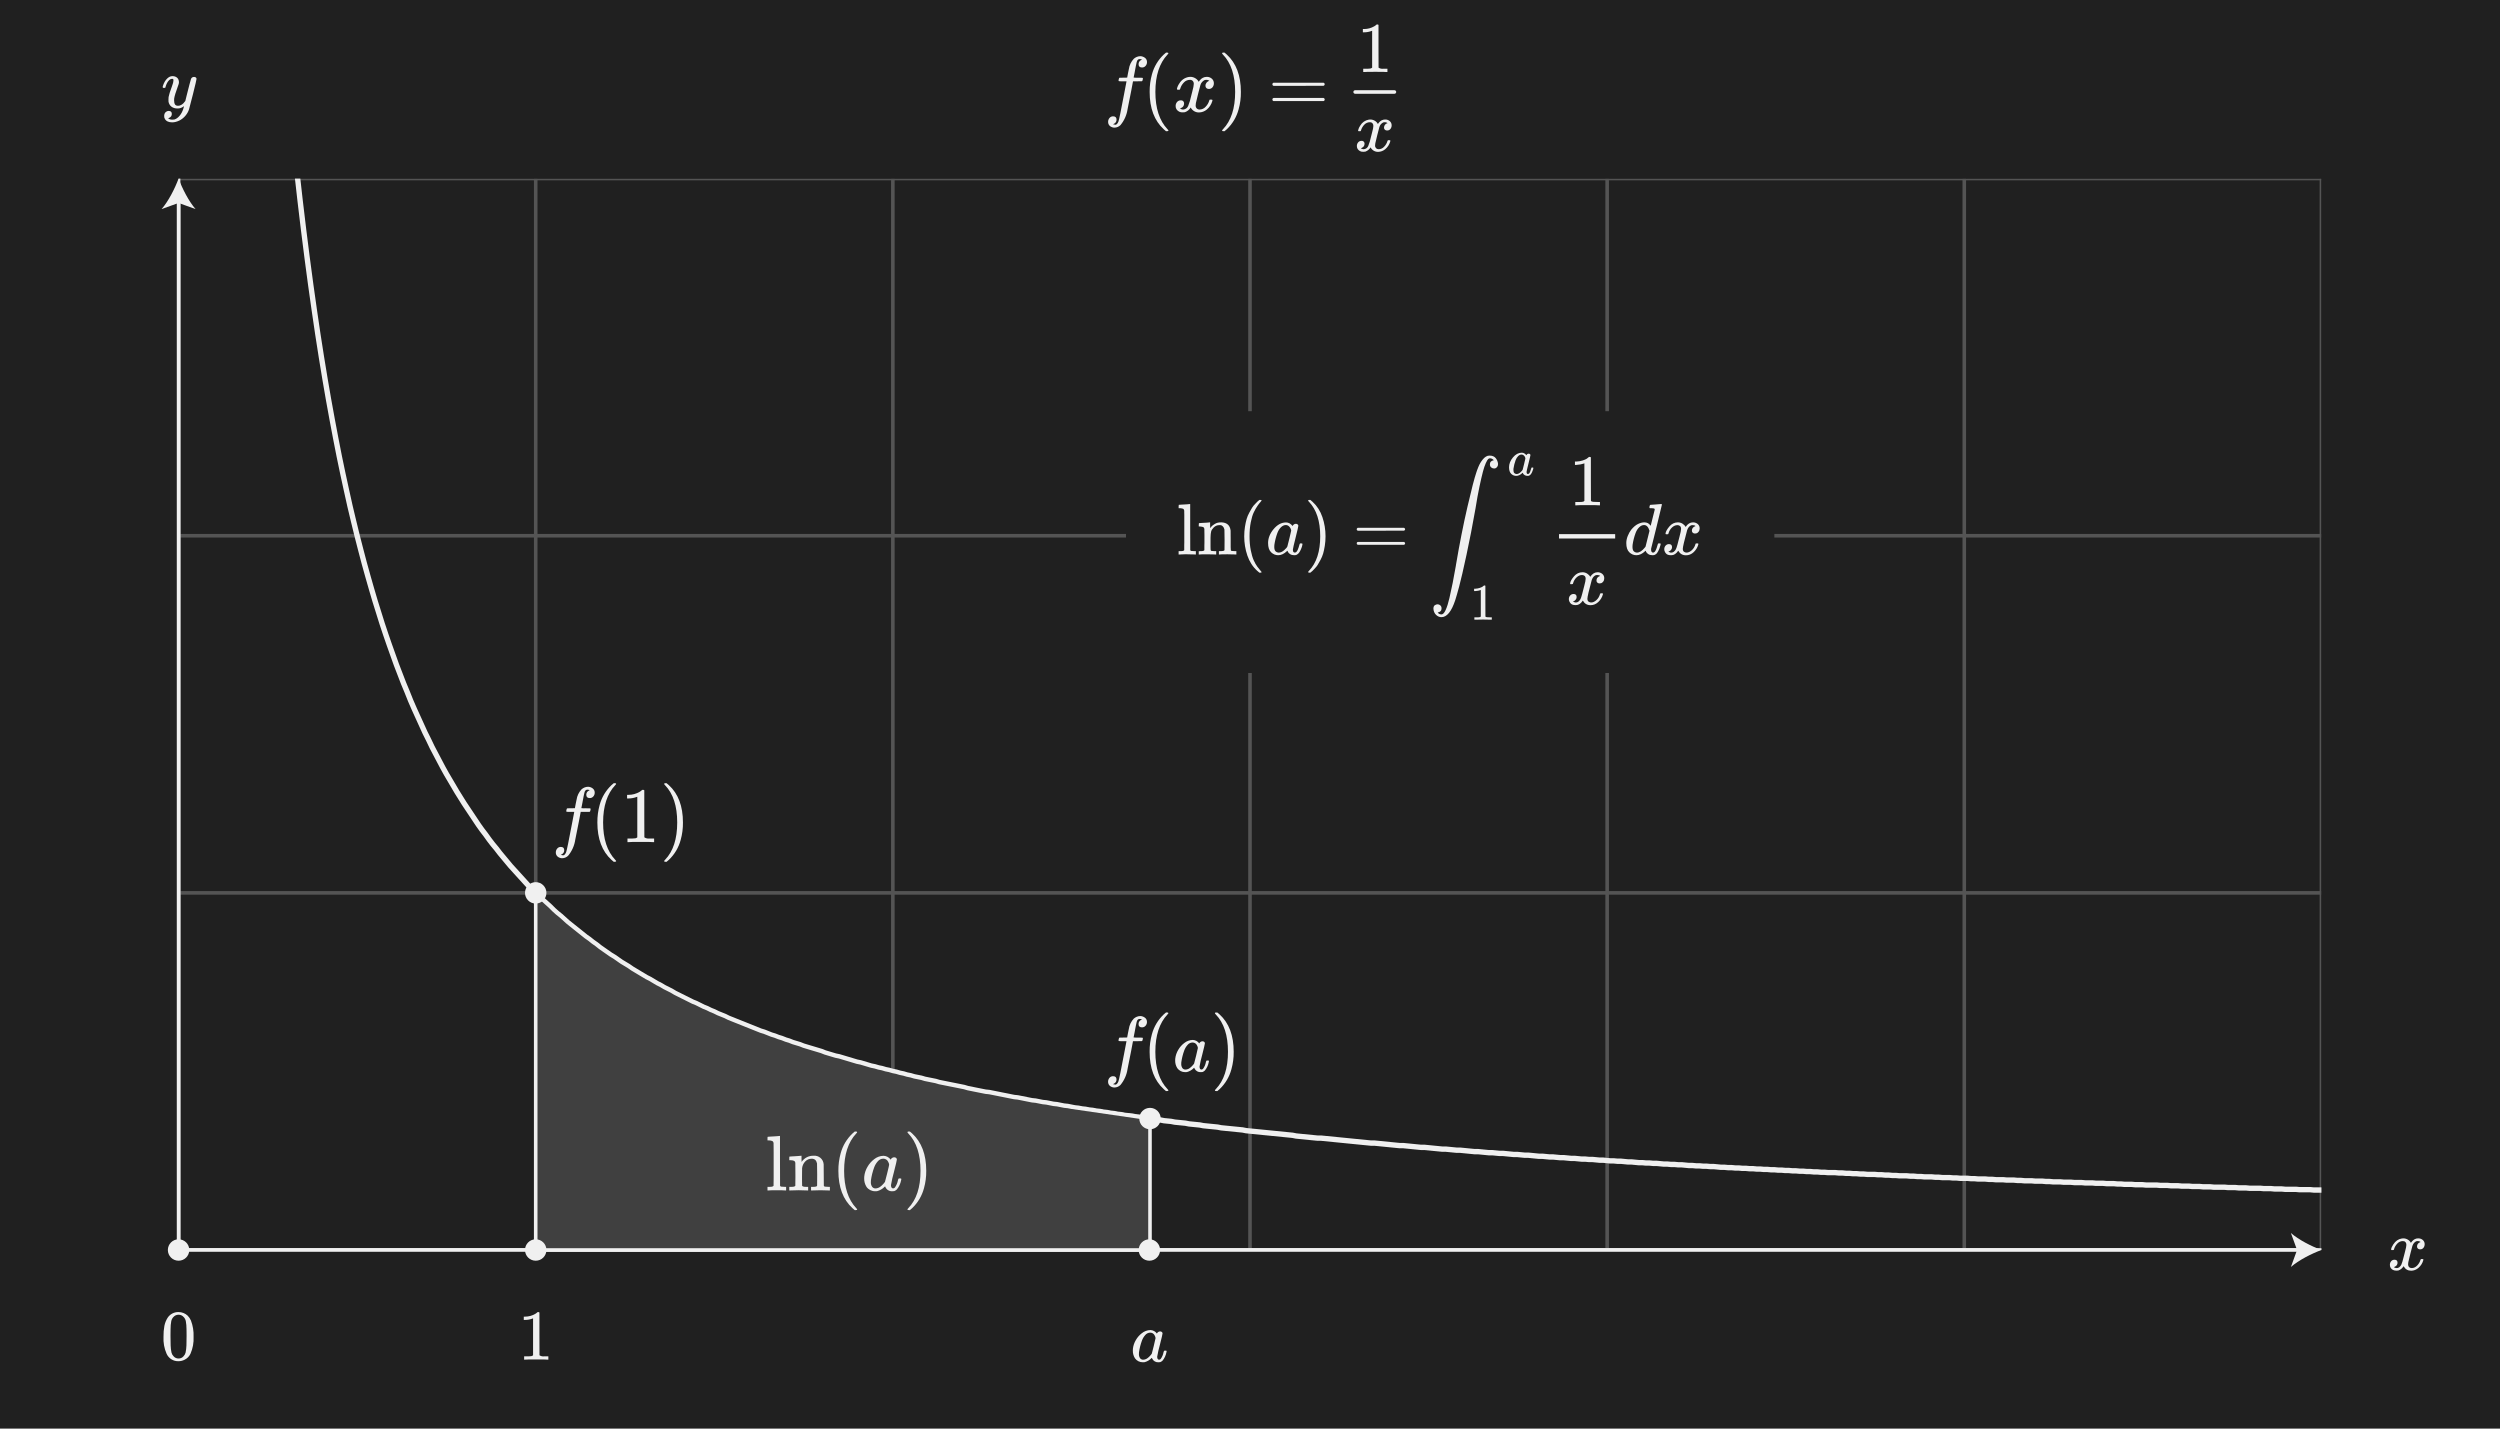 <?xml version="1.0" encoding="UTF-8"?><svg id="uuid-173baf57-8d13-4d19-ac22-773391801150" xmlns="http://www.w3.org/2000/svg" width="700" height="400" xmlns:xlink="http://www.w3.org/1999/xlink" viewBox="0 0 700 400"><defs><style>.uuid-6cabebb0-9493-4b36-b5ee-57baafa92fe2,.uuid-ea596074-494b-4290-96af-4d71dba12aa0,.uuid-524e6065-1dbd-4351-8909-c5db8f3e63b6{fill:none;}.uuid-ea596074-494b-4290-96af-4d71dba12aa0{stroke-width:1.5px;}.uuid-ea596074-494b-4290-96af-4d71dba12aa0,.uuid-643d9634-964c-4e8e-8729-1ee6c9bf80ce,.uuid-524e6065-1dbd-4351-8909-c5db8f3e63b6{stroke:#f0f0f0;stroke-miterlimit:10;}.uuid-9f5f20e4-b1c4-4cb5-9170-907321650956{fill:#f0f0f0;}.uuid-ea173e6e-9193-4f87-9791-470d1cbbff6f{fill:#202020;}.uuid-643d9634-964c-4e8e-8729-1ee6c9bf80ce{fill:#404040;}.uuid-fd6cb305-e134-4dd6-ba1b-15304962e343{opacity:.25;}.uuid-2afaf077-2363-4e98-aa93-e01188c092b2{clip-path:url(#uuid-8a04a5eb-d942-496b-8ca9-315f01ed95c7);}</style><clipPath id="uuid-8a04a5eb-d942-496b-8ca9-315f01ed95c7"><rect class="uuid-6cabebb0-9493-4b36-b5ee-57baafa92fe2" x="50" y="50" width="600" height="300"/></clipPath></defs><rect class="uuid-ea173e6e-9193-4f87-9791-470d1cbbff6f" width="700" height="400"/><g class="uuid-2afaf077-2363-4e98-aa93-e01188c092b2"><g id="uuid-3468c6f7-4534-4b52-bace-fc017a616135"><g id="uuid-885fb1b8-9848-409e-b49c-388ef5f168f7"><g id="uuid-2a10ced6-a19c-467e-b67e-b332963343e3" class="uuid-fd6cb305-e134-4dd6-ba1b-15304962e343"><line id="uuid-f90b6751-2923-46a1-853c-8c4e1d35fbb3" class="uuid-524e6065-1dbd-4351-8909-c5db8f3e63b6" x1="50" y1="53.3" x2="50" y2="350"/><line id="uuid-d4799df1-c111-4f3a-b4f3-c6cb88f4723d" class="uuid-524e6065-1dbd-4351-8909-c5db8f3e63b6" x1="150" y1="50" x2="150" y2="350"/><line id="uuid-27d3b9e9-f397-4a83-ae9b-35d117300875" class="uuid-524e6065-1dbd-4351-8909-c5db8f3e63b6" x1="250" y1="50" x2="250" y2="350"/><line id="uuid-a4bb27ce-2cd1-4e88-a3b4-31443d175407" class="uuid-524e6065-1dbd-4351-8909-c5db8f3e63b6" x1="350" y1="50" x2="350" y2="350"/><line id="uuid-dc6de8d9-fa9f-428e-a73f-57dbc57ebe99" class="uuid-524e6065-1dbd-4351-8909-c5db8f3e63b6" x1="450" y1="50" x2="450" y2="350"/><line id="uuid-9a7b438d-e4d3-46ff-b5e6-1c25606ac8ce" class="uuid-524e6065-1dbd-4351-8909-c5db8f3e63b6" x1="550" y1="50" x2="550" y2="350"/><line id="uuid-8f4a19cb-b9b9-4b42-9d7c-cc4b4db77b2e" class="uuid-524e6065-1dbd-4351-8909-c5db8f3e63b6" x1="650" y1="50" x2="650" y2="350"/><line id="uuid-af8e093b-b0c4-4173-8ebf-81e0b7c0fe04" class="uuid-524e6065-1dbd-4351-8909-c5db8f3e63b6" x1="43" y1="50" x2="650" y2="50"/><line id="uuid-9adbab58-3718-4c83-85d0-e8e346f8ec06" class="uuid-524e6065-1dbd-4351-8909-c5db8f3e63b6" x1="43" y1="150" x2="650" y2="150"/><line id="uuid-ce2eca5d-49d9-4839-bd38-d04fa5a72ead" class="uuid-524e6065-1dbd-4351-8909-c5db8f3e63b6" x1="43" y1="250" x2="650" y2="250"/><line id="uuid-ffd83725-9754-4791-872c-b5d654188635" class="uuid-524e6065-1dbd-4351-8909-c5db8f3e63b6" x1="43" y1="350" x2="650" y2="350"/></g><g id="uuid-21a6f98f-b6ba-418f-9623-3d117a519c86"><line id="uuid-f3362dee-4225-4612-aace-ce691e4ea397" class="uuid-524e6065-1dbd-4351-8909-c5db8f3e63b6" x1="50" y1="350" x2="650" y2="350"/><line id="uuid-2c9c22b3-4fcf-4268-85eb-fed745bb8db5" class="uuid-524e6065-1dbd-4351-8909-c5db8f3e63b6" x1="50" y1="50" x2="50" y2="350"/><path id="uuid-c293e7c3-dac3-4878-97e1-b3adc1883a64" class="uuid-ea596074-494b-4290-96af-4d71dba12aa0" d="m43,358h6M83,47l1,8.9,1,8.4,1,7.9,1,7.5,1,7.1,1,6.8,1,6.4,1,6.1,1,5.8,1,5.5,1,5.3,1,5.1,1,4.8,1,4.6,1,4.5,1,4.2,1,4.1,1,3.9,1,3.8,1,3.6,1,3.5,1,3.4,1,3.2,1,3.2,1,3,1,2.9,1,2.8,1,2.8,1,2.6,1,2.6,1,2.4,1,2.5,1,2.3,1,2.2,1,2.2,1,2.2,1,2,1,2.1,1,1.9,1,1.9,1,1.9,1,1.8,1,1.7,1,1.7,1,1.7,1,1.6,1,1.6,1,1.5,1,1.5,1,1.5,1,1.5,1,1.4,1,1.3,1,1.4,1,1.3,1,1.2,1,1.3,1,1.2,1,1.2,1,1.2,1,1.1,1,1.1,1,1.1,1,1.1,1,1.1,1,1,1,1,1,1,1,1,1,.9,1,.9,1,1,1,.9,1,.8,1,.9,1,.9,1,.8,1,.8,1,.8,1,.8,1,.8,1,.7,1,.8,1,.7,1,.8,1,.7,1,.7,1,.7,1,.6,1,.7,1,.7,1,.6,1,.6,1,.7,1,.6,1,.6,1,.6,1,.6,1,.5,1,.6,1,.6,1,.5,1,.6,1,.5,1,.5,1,.6,1,.5,1,.5,1,.5,1,.5,1,.5,1,.4,1,.5,1,.5,1,.4,1,.5,1,.4,1,.5,1,.4,1,.4,1,.5,1,.4,1,.4,1,.4,1,.4,1,.4,1,.4,1,.4,1,.4,1,.4,1,.3,1,.4,1,.4,1,.3,1,.4,1,.3,1,.4,1,.3,1,.4,1,.3,1,.3,1,.4,1,.3,1,.3,1,.3,1,.3,1,.3,1,.4,1,.3,1,.3,1,.3,1,.2,1,.3,1,.3,1,.3,1,.3,1,.3,1,.2,1,.3,1,.3,1,.3,1,.2,1,.3,1,.2,1,.3,1,.2,1,.3,1,.2,1,.3,1,.2,1,.3,1,.2,1,.3,1,.2,1,.2,1,.3,1,.2,1,.2,1,.2,1,.3,1,.2,1,.2,1,.2,1,.2,1,.2,1,.2,1,.2,1,.3,1,.2,1,.2,1,.2,1,.2,1,.2,1,.1,1,.2,1,.2,1,.2,1,.2,1,.2,1,.2,1,.2,1,.1,1,.2,1,.2,1,.2,1,.2,1,.1,1,.2,1,.2,1,.1,1,.2,1,.2,1,.1,1,.2,1,.2,1,.1,1,.2,1,.2,1,.1,1,.2,1,.1,1,.2,1,.1,1,.2,1,.1,1,.2,1,.1,1,.2,1,.1,1,.2,1,.1,1,.2,1,.1,1,.1,1,.2,1,.1,1,.2,1,.1,1,.1,1,.2,1,.1,1,.1,1,.2,1,.1,1,.1,1,.2,1,.1,1,.1,1,.1,1,.2,1,.1,1,.1,1,.1,1,.2,1,.1,1,.1,1,.1,1,.1,1,.2,1,.1,1,.1,1,.1,1,.1,1,.1,1,.1,1,.2,1,.1,1,.1,1,.1,1,.1,1,.1,1,.1,1,.1,1,.1,1,.1,1,.1,1,.1,1,.1,1,.1,1,.2,1,.1,1,.1,1,.1,1,.1,1,.1,1,.1h1l1,.1,1,.1,1,.1,1,.1,1,.1,1,.1,1,.1,1,.1,1,.1,1,.1,1,.1,1,.1,1,.1,1,.1h1l1,.1,1,.1,1,.1,1,.1,1,.1,1,.1,1,.1h1l1,.1,1,.1,1,.1,1,.1,1,.1h1l1,.1,1,.1,1,.1,1,.1,1,.1h1l1,.1,1,.1,1,.1h1l1,.1,1,.1,1,.1,1,.1h1l1,.1,1,.1,1,.1h1l1,.1,1,.1h1l1,.1,1,.1,1,.1h1l1,.1,1,.1h1l1,.1,1,.1,1,.1h1l1,.1,1,.1h1l1,.1,1,.1h1l1,.1,1,.1h1l1,.1,1,.1h1l1,.1h1l1,.1,1,.1h1l1,.1,1,.1h1l1,.1h1l1,.1,1,.1h1l1,.1,1,.1h1l1,.1h1l1,.1h1l1,.1,1,.1h1l1,.1h1l1,.1h1l1,.1,1,.1h1l1,.1h1l1,.1h1l1,.1h1l1,.1,1,.1h1l1,.1h1l1,.1h1l1,.1h1l1,.1h1l1,.1h1l1,.1h1l1,.1h1l1,.1h1l1,.1h1l1,.1h1l1,.1h1l1,.1h1l1,.1h1l1,.1h1l1,.1h2l1,.1h1l1,.1h1l1,.1h1l1,.1h1l1,.1h2l1,.1h1l1,.1h1l1,.1h1l1,.1h2l1,.1h1l1,.1h1l1,.1h2l1,.1h1l1,.1h2l1,.1h1l1,.1h2l1,.1h1l1,.1h2l1,.1h1l1,.1h2l1,.1h2l1,.1h1l1,.1h2l1,.1h2l1,.1h1l1,.1h2l1,.1h2l1,.1h2l1,.1h2l1,.1h2l1,.1h2l1,.1h1l1,.1h2l1,.1h2l1,.1h3l1,.1h2l1,.1h2l1,.1h2l1,.1h2l1,.1h2l1,.1h3l1,.1h2l1,.1h2l1,.1h3l1,.1h2l1,.1h2l1,.1h3l1,.1h3l1,.1h2l1,.1h3l1,.1h2"/></g></g></g></g><g><polyline class="uuid-524e6065-1dbd-4351-8909-c5db8f3e63b6" points="643.965 350 50 350 50 56.035"/><path class="uuid-9f5f20e4-b1c4-4cb5-9170-907321650956" d="m650,350c-2.84-1.054-6.363-2.852-8.547-4.756l1.72,4.756-1.72,4.755c2.184-1.904,5.708-3.702,8.547-4.755Z"/><path class="uuid-9f5f20e4-b1c4-4cb5-9170-907321650956" d="m50,50c1.054,2.84,2.852,6.363,4.756,8.547l-4.756-1.72-4.755,1.72c1.904-2.184,3.702-5.708,4.755-8.547Z"/></g><circle class="uuid-9f5f20e4-b1c4-4cb5-9170-907321650956" cx="50" cy="350" r="3"/><polygon class="uuid-643d9634-964c-4e8e-8729-1ee6c9bf80ce" points="299 309.8 298 309.7 297 309.5 296 309.3 295 309.2 294 309 293 308.8 292 308.7 291 308.5 290 308.3 289 308.2 288 308 287 307.8 286 307.6 285 307.4 284 307.3 283 307.1 282 306.9 281 306.7 280 306.5 279 306.3 278 306.1 277 305.9 276 305.8 275 305.6 274 305.4 273 305.2 272 305 271 304.8 270 304.5 269 304.3 268 304.1 267 303.9 266 303.7 265 303.5 264 303.3 263 303.1 262 302.8 261 302.6 260 302.4 259 302.2 258 301.9 257 301.7 256 301.5 255 301.2 254 301 253 300.7 252 300.5 251 300.2 250 300 249 299.7 248 299.5 247 299.2 246 299 245 298.7 244 298.5 243 298.2 242 297.9 241 297.6 240 297.4 239 297.1 238 296.8 237 296.5 236 296.2 235 295.9 234 295.7 233 295.4 232 295.1 231 294.8 230 294.4 229 294.1 228 293.8 227 293.5 226 293.2 225 292.9 224 292.5 223 292.2 222 291.9 221 291.5 220 291.2 219 290.8 218 290.5 217 290.1 216 289.8 215 289.4 214 289 213 288.7 212 288.3 211 287.9 210 287.5 209 287.1 208 286.7 207 286.3 206 285.9 205 285.5 204 285.1 203 284.6 202 284.2 201 283.8 200 283.3 199 282.9 198 282.4 197 282 196 281.5 195 281 194 280.6 193 280.1 192 279.6 191 279.1 190 278.6 189 278.1 188 277.5 187 277 186 276.5 185 275.9 184 275.4 183 274.8 182 274.2 181 273.7 180 273.1 179 272.5 178 271.9 177 271.3 176 270.6 175 270 174 269.4 173 268.7 172 268 171 267.4 170 266.7 169 266 168 265.3 167 264.5 166 263.8 165 263 164 262.3 163 261.5 162 260.7 161 259.9 160 259.1 159 258.3 158 257.4 157 256.5 156 255.7 155 254.8 154 253.8 153 252.9 152 252 151 251 150 250 150 350 322 350 322 313.2 300 310 299 309.8"/><circle class="uuid-9f5f20e4-b1c4-4cb5-9170-907321650956" cx="321.828" cy="350" r="3"/><circle class="uuid-9f5f20e4-b1c4-4cb5-9170-907321650956" cx="150" cy="350" r="3"/><circle class="uuid-9f5f20e4-b1c4-4cb5-9170-907321650956" cx="150" cy="250" r="3"/><path class="uuid-9f5f20e4-b1c4-4cb5-9170-907321650956" d="m388.262,20.169c-.228-.04-1.288-.06-3.181-.059-1.867,0-2.913.02-3.139.059h-.242v-.919h.52c.501.013,1.002-.007,1.5-.061.175-.045.339-.127.48-.239v-10.34c-.056.01-.111.03-.16.059-.658.25-1.355.378-2.059.38h-.38v-.92h.38c.984-.002,1.95-.264,2.8-.759.227-.124.435-.279.62-.46.026-.04.106-.061.24-.061.124-.003.245.04.34.12v5.981l.019,6c.384.251.845.357,1.3.3h1.18v.919h-.218Z"/><path class="uuid-9f5f20e4-b1c4-4cb5-9170-907321650956" d="m380.382,36.741c-.067-.055-.11-.134-.12-.22.112-.497.323-.966.62-1.38.508-.866,1.371-1.466,2.36-1.64.139-.022.279-.035.419-.04.455-.003.903.121,1.291.359.365.211.661.523.85.9l.32-.42c.412-.52,1.036-.829,1.7-.84.487-.022.964.147,1.33.47.33.29.517.71.51,1.15.012.377-.112.747-.35,1.04-.228.277-.572.432-.93.42-.228.01-.45-.069-.62-.221-.161-.149-.249-.36-.24-.579-.008-.604.41-1.131,1-1.261-.066-.057-.14-.104-.22-.139-.179-.09-.379-.132-.58-.12-.128-.006-.256.008-.38.04-.546.258-.955.739-1.12,1.32-.04.107-.233.85-.58,2.23s-.533,2.157-.56,2.33c-.04.198-.06.399-.06.6-.014.281.087.556.28.76.198.191.465.292.74.28.585-.011,1.137-.269,1.52-.711.433-.438.749-.977.92-1.569.04-.134.08-.21.12-.23.104-.028.212-.038.32-.03.253,0,.38.053.38.159,0,.014-.014.087-.04.221-.238.845-.726,1.598-1.4,2.16-.555.467-1.255.728-1.98.74-.891.026-1.717-.465-2.12-1.26-.338.56-.862.985-1.48,1.2-.172.031-.346.044-.52.04-.658.059-1.293-.258-1.641-.82-.137-.244-.206-.52-.2-.8-.01-.373.118-.737.36-1.021.226-.273.565-.428.919-.42.411-.063.795.219.859.63.011.07.012.141.002.211.014.47-.265.9-.7,1.079l-.1.051-.1.05c-.018.011-.038.017-.059.019l-.061.021c0,.04.1.1.3.18.165.068.342.102.52.1.549-.046,1.026-.393,1.24-.9.337-.842.598-1.712.78-2.6.08-.306.166-.647.26-1.02s.163-.66.21-.861.077-.319.09-.359c.054-.257.087-.518.1-.78.015-.277-.078-.55-.26-.76-.188-.193-.451-.295-.72-.28-.595-.002-1.162.249-1.561.69-.432.447-.748.993-.92,1.59-.026.12-.056.189-.089.21-.108.028-.22.039-.331.03h-.278Z"/><path class="uuid-9f5f20e4-b1c4-4cb5-9170-907321650956" d="m379.442,25.258h11c.276,0,.5.224.5.5h0c0,.276-.224.5-.5.5h-11c-.276,0-.5-.224-.5-.5h0c0-.276.224-.5.5-.5Z"/><path class="uuid-9f5f20e4-b1c4-4cb5-9170-907321650956" d="m311.654,34.8c.4.088.608.132.638.132.337,0,.631-.308.88-.924.176-.484.711-3.095,1.606-7.832.411-2.215.623-3.33.638-3.344v-.066h-1.034c-.367.019-.735.004-1.1-.044-.1-.058-.118-.22-.044-.484.025-.121.062-.239.11-.352.032-.074.105-.122.186-.121.096-.007.437-.01,1.024-.011.352.012.705.005,1.056-.022,0-.029.067-.396.2-1.1.133-.704.221-1.129.264-1.276.155-1.086.638-2.098,1.386-2.9.503-.451,1.15-.709,1.826-.726.484.013.951.183,1.33.484.354.281.555.714.54,1.166.009.397-.134.783-.4,1.078-.248.287-.611.448-.99.44-.646,0-.969-.308-.968-.924-.017-.518.29-.992.77-1.188l.2-.11c-.212-.078-.434-.123-.66-.132-.425,0-.703.279-.836.836-.117.44-.307,1.401-.572,2.882l-.286,1.452c.401.053.806.068,1.21.044.66,0,1.056.007,1.188.022.132.015.2.066.2.154-.017.24-.069.475-.154.7-.038.079-.121.127-.209.121-.11.007-.502.01-1.177.011h-1.232l-.506,2.684c-.543,2.8-.881,4.494-1.012,5.082-.237,1.659-.929,3.221-2,4.51-.432.421-1.003.67-1.606.7-.479.017-.947-.14-1.32-.44-.348-.285-.543-.716-.528-1.166-.011-.407.132-.804.4-1.111.245-.292.609-.458.99-.451.645,0,.967.308.968.924.016.518-.291.991-.77,1.188l-.206.114Z"/><path class="uuid-9f5f20e4-b1c4-4cb5-9170-907321650956" d="m327.164,36.537c0,.132-.131.2-.4.2h-.286l-.615-.528c-2.641-2.406-3.961-5.897-3.96-10.472-.018-1.657.196-3.308.637-4.906.569-2.128,1.72-4.055,3.323-5.566.102-.088.219-.188.351-.3.132-.112.22-.189.264-.231h.286c.114-.015.23.008.33.066.039.033.063.081.066.132,0,.059-.081.169-.242.33-2.273,2.405-3.41,5.896-3.41,10.472s1.137,8.067,3.41,10.472c.165.162.246.272.246.331Z"/><path class="uuid-9f5f20e4-b1c4-4cb5-9170-907321650956" d="m329.672,25.119c-.074-.06-.122-.147-.133-.242.124-.547.356-1.063.683-1.518.561-.952,1.512-1.61,2.6-1.8.153-.024.307-.039.462-.044.501-.002.993.136,1.419.4.402.232.727.576.935.99.191-.25.308-.4.352-.462.453-.573,1.14-.912,1.87-.924.536-.023,1.06.162,1.463.517.363.319.568.782.561,1.265.013.415-.124.822-.386,1.144-.25.305-.628.476-1.022.462-.25.01-.495-.077-.683-.242-.176-.164-.272-.397-.263-.638-.009-.665.451-1.244,1.1-1.386-.072-.064-.154-.116-.242-.154-.198-.1-.418-.145-.639-.132-.141-.006-.282.009-.418.044-.601.284-1.05.813-1.231,1.452-.044.117-.257.935-.639,2.453-.382,1.518-.587,2.372-.615,2.563-.044.217-.066.438-.066.66-.016.309.095.611.308.836.217.21.512.322.814.308.643-.012,1.25-.296,1.672-.781.476-.482.824-1.076,1.011-1.727.045-.147.089-.231.133-.253.115-.03.234-.042.352-.033.278,0,.418.059.418.176,0,.015-.015.1-.044.242-.262.929-.799,1.757-1.54,2.376-.611.514-1.38.801-2.178.814-.98.028-1.888-.512-2.332-1.386-.372.617-.948,1.084-1.628,1.32-.189.034-.38.049-.572.044-.722.064-1.418-.284-1.8-.9-.152-.268-.228-.572-.221-.88-.009-.411.133-.81.4-1.122.249-.301.622-.471,1.012-.462.451-.07.874.24.943.691.012.077.013.155.003.233.016.518-.291.992-.771,1.188l-.109.055-.11.055c-.02.012-.043.019-.066.022l-.066.022c0,.044.11.111.33.2.181.074.376.112.572.11.604-.05,1.129-.431,1.363-.99.373-.925.66-1.883.859-2.86.088-.337.183-.711.286-1.122.1-.411.18-.726.23-.946s.085-.352.1-.4c.059-.283.096-.57.109-.858.017-.305-.085-.605-.285-.836-.207-.212-.496-.324-.792-.308-.654-.003-1.279.273-1.717.759-.475.491-.822,1.092-1.011,1.749-.03.133-.063.21-.1.231-.118.032-.241.043-.363.033l-.318-.008Z"/><path class="uuid-9f5f20e4-b1c4-4cb5-9170-907321650956" d="m342.3,14.757l.088-.022h.483l.617.528c2.64,2.405,3.96,5.896,3.96,10.472.02,1.65-.194,3.295-.638,4.884-.566,2.136-1.716,4.071-3.322,5.588-.103.088-.221.188-.352.3-.132.11-.221.187-.265.231h-.263c-.115.009-.232-.006-.341-.044-.052-.03-.077-.1-.077-.22.014-.015.1-.11.242-.286,2.273-2.362,3.409-5.845,3.41-10.45s-1.136-8.088-3.41-10.45c-.147-.176-.228-.271-.242-.286-.012-.096.03-.19.11-.245Z"/><path class="uuid-9f5f20e4-b1c4-4cb5-9170-907321650956" d="m356.27,23.6c.003-.196.124-.37.307-.44h14.014c.191.063.323.239.33.44-.016.186-.135.347-.307.418l-7,.022h-7c-.206-.044-.351-.23-.344-.44Zm0,4.268c-.006-.213.142-.399.351-.44h13.993c.031.028.065.054.1.077.039.026.076.056.111.088.028.033.05.07.065.11.022.052.033.108.033.165-.006.201-.138.377-.33.44h-14.016c-.183-.069-.305-.244-.307-.439h0Z"/><path class="uuid-9f5f20e4-b1c4-4cb5-9170-907321650956" d="m215.259,332.316h.309c.571,0,.916-.102,1.033-.307v-.683c0-.205.004-.447.012-.725.006-.279.01-.6.01-.957v-6.919c0-.485-.003-.929-.01-1.331s-.011-.721-.012-.957v-.375c-.013-.226-.131-.434-.318-.561-.311-.125-.644-.189-.98-.187h-.4v-.5c0-.338.014-.506.043-.506l.22-.023c.147-.014.36-.029.638-.044.278-.014.551-.029.814-.044s.521-.033.814-.054.514-.041.66-.056.228-.021.242-.021h.067v6.929c0,4.65.007,6.99.021,7.019.053.112.149.198.265.241.357.047.717.069,1.077.066h.352v1.012h-.175c-.805-.063-1.613-.084-2.42-.065-.815-.024-1.63-.002-2.443.065h-.175v-1.012l.356-.005Z"/><path class="uuid-9f5f20e4-b1c4-4cb5-9170-907321650956" d="m224.587,332.009c.117.205.462.308,1.034.307h.661v1.012h-.176c-1.642-.087-3.287-.087-4.929,0h-.177v-1.012h.66c.573,0,.916-.1,1.035-.307v-.683c0-.205,0-.435.01-.692s.011-.543.011-.859v-.913c0-.454-.004-.942-.011-1.463-.007-.521-.011-.95-.01-1.287v-.506c-.013-.227-.132-.434-.32-.561-.311-.125-.643-.189-.978-.187h-.397v-.5c0-.337.015-.506.044-.506l.221-.023c.145-.014.355-.029.627-.044l.8-.044c.249-.014.512-.033.792-.054s.491-.04.637-.056.228-.022.242-.022h.067v.88c-.012.279-.005.558.021.836l.023-.021c.752-1.11,2.025-1.751,3.365-1.695,1.413-.125,2.66.918,2.785,2.331.005.052.008.104.009.156.015.102.022,1.121.022,3.057,0,1.878.008,2.832.023,2.861.052.112.147.199.264.241.357.047.718.069,1.078.066h.351v1.012h-.171c-1.642-.087-3.286-.087-4.928,0h-.172v-1.012h.528c.778,0,1.167-.117,1.166-.351.015-.029.023-1.041.023-3.036-.015-1.981-.03-3.03-.044-3.147-.062-.383-.236-.738-.5-1.022-.295-.236-.669-.35-1.045-.32-.658-.001-1.287.269-1.738.748-.516.521-.834,1.206-.9,1.936v.407c0,.257,0,.583-.011.98s-.01.769-.01,1.122v.692c0,.242.003.459.01.65.007.19.011.362.011.516v.518l-.003-.005Z"/><path class="uuid-9f5f20e4-b1c4-4cb5-9170-907321650956" d="m240.009,338.63c0,.133-.132.2-.4.2h-.287l-.615-.527c-2.64-2.406-3.96-5.897-3.96-10.473-.017-1.655.197-3.305.638-4.9.57-2.128,1.72-4.055,3.322-5.567.1-.087.22-.187.352-.3s.22-.188.263-.232h.287c.114-.015.23.009.33.067.039.033.063.08.066.131,0,.059-.081.169-.242.33-2.274,2.406-3.411,5.897-3.41,10.472s1.137,8.066,3.41,10.473c.165.158.246.267.246.326Z"/><path class="uuid-9f5f20e4-b1c4-4cb5-9170-907321650956" d="m251.955,329.962c.088-.002.176.002.264.012.042.005.08.024.11.054.032.036.048.084.044.132-.012.112-.034.222-.065.33-.178.936-.586,1.814-1.189,2.552-.201.198-.439.355-.7.462-.173.035-.35.05-.527.045-.805.067-1.57-.359-1.937-1.078-.029-.091-.066-.18-.11-.265-.015-.014-.044-.007-.088.023l-.088.087c-.573.587-1.295,1.005-2.089,1.21-.183.02-.366.028-.55.023-.949.01-1.844-.441-2.4-1.211-.465-.735-.695-1.595-.66-2.464-.004-.161.004-.323.023-.483.107-.955.418-1.876.913-2.7.461-.806,1.078-1.513,1.814-2.079.756-.626,1.703-.975,2.685-.99.792.031,1.524.429,1.979,1.078.176-.402.574-.662,1.013-.66.184-.001.363.061.506.177.139.103.221.266.219.439,0,.192-.275,1.369-.825,3.531-.342,1.197-.618,2.413-.825,3.641,0,.616.205.924.616.925.162-.028.313-.097.441-.2.46-.625.768-1.348.9-2.113.089-.293.162-.447.221-.462.071-.02.145-.027.219-.022l.086.006Zm-8.118,1.038c-.022.45.098.896.341,1.276.228.323.605.506,1,.485.499-.028.976-.212,1.363-.528.261-.195.501-.416.715-.661.204-.199.385-.421.539-.66.029-.058.231-.842.606-2.353s.562-2.325.56-2.443c-.027-.264-.109-.519-.241-.748-.228-.567-.776-.94-1.387-.946-.602.008-1.17.281-1.551.748-.448.501-.796,1.084-1.023,1.717-.427,1.167-.729,2.376-.9,3.607,0,.044,0,.125-.011.242s-.011.202-.011.264Z"/><path class="uuid-9f5f20e4-b1c4-4cb5-9170-907321650956" d="m254.2,316.851l.087-.023h.484c.1.088.308.265.616.528,2.641,2.406,3.961,5.897,3.96,10.472.021,1.65-.194,3.295-.638,4.884-.566,2.136-1.716,4.071-3.322,5.589-.1.088-.22.186-.352.3s-.22.186-.264.23h-.264c-.115.009-.232-.006-.341-.044-.051-.029-.077-.1-.077-.22.015-.014.1-.11.242-.286,2.274-2.361,3.411-5.845,3.411-10.45s-1.137-8.089-3.411-10.45c-.146-.176-.227-.271-.242-.285-.012-.096.031-.191.111-.245Z"/><path class="uuid-9f5f20e4-b1c4-4cb5-9170-907321650956" d="m311.646,303.564c.4.088.608.132.638.132.337,0,.63-.308.879-.924.177-.484.712-3.095,1.607-7.832.41-2.214.623-3.329.638-3.344v-.066h-1.034c-.367.02-.736.005-1.1-.044-.1-.058-.117-.22-.044-.484.025-.121.062-.238.11-.352.032-.075.106-.122.187-.121.1-.008.436-.011,1.023-.011.352.012.705.005,1.056-.022,0-.029.067-.395.2-1.1.133-.705.221-1.13.264-1.276.155-1.085.638-2.097,1.385-2.9.503-.451,1.151-.709,1.827-.726.484.014.951.184,1.331.484.354.282.553.714.539,1.166.009.397-.134.783-.4,1.078-.248.286-.611.448-.99.44-.646,0-.969-.308-.968-.924-.017-.518.29-.992.77-1.188l.2-.11c-.212-.078-.434-.123-.66-.132-.426,0-.705.279-.836.836-.117.44-.307,1.401-.572,2.882l-.287,1.452c.401.054.806.069,1.21.044.661,0,1.057.007,1.189.022.132.015.2.066.2.154-.017.24-.069.475-.154.7-.038.08-.121.128-.209.121-.11.007-.5.011-1.177.011h-1.232l-.506,2.684c-.543,2.8-.881,4.494-1.012,5.082-.236,1.659-.929,3.221-2,4.51-.432.421-1.003.67-1.606.7-.479.016-.948-.14-1.321-.44-.348-.285-.542-.716-.527-1.166-.011-.407.132-.804.4-1.111.245-.292.609-.458.99-.451.645,0,.967.308.968.924.016.518-.291.991-.77,1.188l-.206.114Z"/><path class="uuid-9f5f20e4-b1c4-4cb5-9170-907321650956" d="m327.156,305.3c0,.133-.133.2-.4.2h-.286c-.104-.088-.309-.264-.616-.528-2.64-2.406-3.96-5.897-3.96-10.472-.018-1.657.197-3.308.637-4.906.57-2.128,1.72-4.055,3.323-5.566.102-.088.219-.188.351-.3.133-.11.221-.187.265-.231h.286c.114-.015.23.008.329.066.039.033.064.081.067.132,0,.059-.081.169-.243.33-2.273,2.406-3.41,5.897-3.41,10.472s1.137,8.066,3.41,10.472c.165.163.247.273.247.331Z"/><path class="uuid-9f5f20e4-b1c4-4cb5-9170-907321650956" d="m338.127,296.94c.08-.002.16.001.24.01.038.006.073.023.1.05.029.033.043.076.04.12-.011.102-.031.202-.059.3-.162.851-.534,1.648-1.081,2.32-.184.18-.401.323-.64.42-.158.032-.319.045-.48.04-.731.062-1.427-.325-1.759-.98-.027-.083-.06-.163-.1-.24-.014-.013-.04-.006-.08.02s-.053.054-.08.08c-.521.533-1.178.913-1.9,1.1-.166.017-.333.024-.5.02-.862.009-1.675-.401-2.18-1.1-.423-.668-.632-1.45-.6-2.24-.004-.147.003-.294.021-.44.097-.867.38-1.703.829-2.45.42-.733.98-1.375,1.65-1.89.688-.569,1.549-.886,2.441-.9.72.027,1.386.39,1.8.98.16-.366.521-.601.92-.6.167-.002.33.054.46.16.127.094.201.242.2.4,0,.173-.25,1.243-.75,3.21-.311,1.089-.562,2.194-.75,3.31,0,.56.187.84.56.84.147-.025.284-.087.4-.18.419-.567.7-1.225.82-1.92.08-.267.147-.406.2-.42.065-.018.133-.025.2-.02h.078Zm-7.38.94c-.02.409.089.815.31,1.16.208.293.551.46.91.44.454-.025.888-.193,1.24-.48.237-.177.456-.378.651-.6.184-.182.348-.383.489-.6.026-.053.209-.766.55-2.14.341-1.374.511-2.114.511-2.22-.025-.24-.1-.472-.221-.68-.207-.515-.705-.855-1.26-.86-.547.007-1.064.256-1.41.68-.408.455-.723.985-.93,1.56-.388,1.061-.663,2.161-.82,3.28,0,.04,0,.113-.01.22s-.01.187-.01.24Z"/><path class="uuid-9f5f20e4-b1c4-4cb5-9170-907321650956" d="m340.287,283.522l.088-.022h.485l.615.528c2.641,2.406,3.961,5.897,3.96,10.472.021,1.65-.194,3.295-.638,4.884-.566,2.136-1.716,4.071-3.322,5.588-.103.088-.22.188-.352.3-.131.11-.219.187-.263.231h-.26c-.115.009-.232-.006-.341-.044-.052-.029-.077-.1-.077-.22.015-.014.1-.11.242-.286,2.274-2.361,3.411-5.844,3.41-10.45s-1.137-8.089-3.41-10.45c-.146-.176-.227-.272-.242-.286-.013-.095.027-.189.105-.245Z"/><path class="uuid-9f5f20e4-b1c4-4cb5-9170-907321650956" d="m157.016,239.363c.395.088.608.132.638.132.337,0,.631-.308.88-.924.175-.484.711-3.095,1.606-7.832.41-2.215.623-3.33.638-3.344v-.066h-1.035c-.367.019-.735.005-1.1-.044-.1-.058-.118-.221-.044-.484.025-.12.062-.238.109-.352.032-.075.107-.123.188-.121.095-.008.435-.012,1.022-.012.352.012.705.005,1.057-.021,0-.029.065-.4.2-1.1s.221-1.13.265-1.276c.154-1.086.638-2.098,1.386-2.9.503-.452,1.15-.709,1.826-.726.484.013.951.183,1.331.483.354.282.553.714.539,1.166.01.398-.134.784-.4,1.079-.248.287-.611.448-.99.44-.645,0-.968-.308-.968-.924-.016-.518.291-.992.771-1.188l.2-.111c-.211-.078-.434-.122-.659-.131-.426,0-.7.279-.837.835-.117.441-.307,1.402-.571,2.883l-.286,1.451c.401.055.806.069,1.21.044.66,0,1.056.008,1.187.023.133.015.2.066.2.154-.017.24-.069.476-.154.7-.038.08-.121.127-.209.12-.109.008-.5.012-1.177.012h-1.239l-.506,2.684c-.543,2.8-.881,4.494-1.013,5.082-.236,1.659-.929,3.22-2,4.509-.431.42-.999.668-1.6.7-.479.017-.947-.139-1.32-.44-.348-.285-.544-.716-.529-1.166-.011-.407.132-.804.4-1.111.245-.293.609-.458.99-.451.644,0,.968.308.968.923.016.518-.291.992-.771,1.189l-.203.115Z"/><path class="uuid-9f5f20e4-b1c4-4cb5-9170-907321650956" d="m172.526,241.1c0,.131-.133.2-.4.2h-.286l-.616-.528c-2.64-2.406-3.96-5.897-3.96-10.472-.018-1.657.198-3.309.639-4.906.568-2.128,1.718-4.055,3.321-5.566.1-.088.221-.187.352-.3s.22-.187.264-.231h.286c.114-.015.23.008.33.066.039.033.063.081.067.132,0,.059-.081.169-.242.33-2.274,2.405-3.411,5.896-3.411,10.472s1.137,8.067,3.411,10.472c.164.163.245.273.245.331Z"/><path class="uuid-9f5f20e4-b1c4-4cb5-9170-907321650956" d="m182.909,235.8c-.25-.044-1.417-.066-3.5-.067-2.052,0-3.203.022-3.453.067h-.264v-1.012h.572c.551.015,1.102-.007,1.65-.066.192-.05.372-.14.528-.264v-11.375c-.062.011-.122.033-.176.065-.724.275-1.492.416-2.266.418h-.418v-1.011h.418c1.082-.002,2.145-.291,3.08-.836.25-.136.479-.307.682-.506.029-.044.117-.067.264-.067.137-.003.27.044.374.133v6.577l.022,6.6c.422.276.929.393,1.43.33h1.3v1.014h-.243Z"/><path class="uuid-9f5f20e4-b1c4-4cb5-9170-907321650956" d="m186.076,219.321l.089-.022h.484l.616.528c2.64,2.405,3.96,5.896,3.96,10.472.02,1.65-.194,3.295-.638,4.884-.566,2.136-1.716,4.071-3.322,5.588-.1.087-.22.187-.353.3s-.219.188-.263.232h-.264c-.115.009-.232-.006-.341-.044-.052-.029-.077-.1-.077-.22.015-.014.095-.11.242-.286,2.273-2.361,3.409-5.844,3.409-10.45s-1.136-8.089-3.409-10.45c-.147-.176-.227-.272-.242-.287-.013-.096.03-.19.109-.245Z"/><path class="uuid-9f5f20e4-b1c4-4cb5-9170-907321650956" d="m153.32,380.7c-.228-.04-1.288-.06-3.181-.059-1.867,0-2.913.02-3.14.059h-.24v-.92h.521c.501.013,1.002-.007,1.5-.06.175-.045.338-.127.479-.239v-10.34c-.056.01-.11.03-.159.059-.659.249-1.357.378-2.061.38h-.38v-.92h.38c.984-.002,1.95-.264,2.8-.759.227-.125.435-.279.62-.46.027-.04.107-.061.241-.061.124-.003.245.039.339.12v5.981l.02,6c.384.251.845.357,1.3.3h1.179v.92h-.218Z"/><path class="uuid-9f5f20e4-b1c4-4cb5-9170-907321650956" d="m46.919,369c.667-1.038,1.828-1.652,3.061-1.62.95-.008,1.867.35,2.559,1,.39.391.702.852.92,1.36.554,1.454.807,3.005.741,4.56.086,1.626-.208,3.249-.861,4.74-.334.734-.914,1.328-1.639,1.68-.526.272-1.108.416-1.7.421-1.445.056-2.776-.777-3.359-2.1-.653-1.491-.947-3.115-.86-4.74-.018-1.029.065-2.057.25-3.069.16-.791.46-1.547.888-2.232Zm4.5-.24c-.356-.412-.875-.647-1.42-.64-.55-.005-1.074.229-1.439.64-.297.313-.504.7-.6,1.12-.137.752-.204,1.515-.2,2.28,0,.08-.003.34-.01.781-.007.439-.009.806-.009,1.1,0,1.28.013,2.173.04,2.68.019.676.099,1.349.24,2.011.101.397.309.76.6,1.049.348.395.854.615,1.38.6.52.012,1.019-.208,1.361-.6.291-.289.499-.652.6-1.049.139-.662.22-1.335.241-2.011.026-.506.039-1.399.04-2.68,0-.293,0-.66-.01-1.1s-.011-.7-.011-.781c.005-.765-.062-1.528-.2-2.28-.097-.422-.305-.811-.603-1.125v.005Z"/><path class="uuid-9f5f20e4-b1c4-4cb5-9170-907321650956" d="m326.278,378.176c.08-.002.16.001.24.01.038.005.073.022.1.049.029.033.044.076.041.12-.012.102-.032.202-.061.3-.162.851-.532,1.649-1.079,2.321-.185.179-.403.322-.641.42-.158.031-.318.045-.479.04-.732.061-1.428-.327-1.761-.981-.026-.083-.059-.163-.1-.239-.013-.014-.04-.007-.08.019s-.053.054-.08.08c-.521.533-1.178.914-1.9,1.1-.166.018-.333.025-.5.021-.862.009-1.676-.401-2.181-1.1-.422-.668-.632-1.449-.6-2.239-.004-.147.003-.295.02-.441.097-.867.38-1.702.829-2.45.42-.733.981-1.375,1.651-1.89.687-.568,1.547-.886,2.439-.9.72.028,1.386.391,1.8.981.16-.366.521-.601.92-.6.167-.002.33.055.46.16.127.094.201.242.2.4,0,.173-.25,1.243-.75,3.21-.311,1.089-.561,2.194-.75,3.31,0,.561.186.841.559.841.147-.025.284-.087.4-.181.419-.568.699-1.225.819-1.92.08-.267.147-.407.2-.42.065-.017.133-.023.2-.019l.084-.002Zm-7.38.939c-.02.409.088.815.309,1.16.207.294.551.46.91.441.454-.025.889-.193,1.241-.481.237-.176.455-.378.649-.6.185-.181.35-.382.49-.6.027-.053.211-.766.55-2.139.339-1.373.509-2.113.51-2.22-.024-.24-.099-.472-.22-.681-.207-.515-.705-.854-1.26-.859-.547.007-1.064.255-1.41.679-.407.455-.722.985-.929,1.56-.389,1.061-.664,2.161-.821,3.28,0,.04,0,.114-.009.22s-.008.187-.008.24h-.002Z"/><circle class="uuid-9f5f20e4-b1c4-4cb5-9170-907321650956" cx="322" cy="313.2" r="3"/><path class="uuid-9f5f20e4-b1c4-4cb5-9170-907321650956" d="m54.348,21.539c.187,0,.347.05.48.15.133.1.199.237.199.41s-.326,1.574-.979,4.2c-.653,2.627-1.027,4.066-1.12,4.32-.214.653-.557,1.257-1.03,1.81s-1.023.99-1.649,1.31c-.721.347-1.394.52-2.021.52-1.014,0-1.7-.32-2.06-.96-.134-.187-.2-.454-.2-.8,0-.453.126-.807.38-1.06.28-.253.573-.38.88-.38.587,0,.88.28.88.84,0,.493-.233.853-.7,1.08-.026.013-.06.03-.1.05l-.1.05c-.027.013-.047.02-.061.02l-.06.02c.04.08.18.167.42.26.213.08.427.12.64.12h.16c.227,0,.4-.013.521-.04.506-.146.986-.487,1.439-1.02s.8-1.173,1.04-1.92c.146-.44.22-.7.22-.78,0-.013-.013-.01-.04.01-.026.02-.066.05-.12.09-.493.36-1.039.54-1.64.54-.68,0-1.24-.16-1.68-.48-.44-.32-.728-.78-.86-1.38-.014-.093-.02-.3-.02-.62s.013-.567.04-.74c.093-.573.399-1.553.92-2.94.293-.787.439-1.333.439-1.64,0-.187-.017-.316-.05-.39-.033-.073-.11-.11-.229-.11h-.101c-.307,0-.6.14-.88.42-.427.427-.753,1.067-.979,1.92,0,.014-.008.037-.021.07-.014.033-.023.053-.03.06s-.017.017-.029.03c-.014.014-.037.02-.07.02h-.53c-.106-.106-.127-.26-.06-.46.279-.933.7-1.66,1.26-2.18.453-.426.927-.64,1.42-.64.561,0,1.007.153,1.34.46s.5.733.5,1.28c-.026.253-.047.394-.06.42,0,.08-.101.367-.3.86-.547,1.48-.874,2.567-.98,3.26-.014.107-.02.26-.02.46,0,.507.08.894.239,1.16.16.267.453.4.88.4.307,0,.597-.08.87-.24.273-.16.48-.317.62-.47.141-.153.316-.363.53-.63,0-.013.123-.517.37-1.51.246-.993.503-2.003.77-3.03s.42-1.58.46-1.66c.174-.36.46-.54.86-.54Z"/><path class="uuid-9f5f20e4-b1c4-4cb5-9170-907321650956" d="m669.628,350.022c-.08-.08-.12-.152-.12-.22.054-.36.26-.82.62-1.38.627-.946,1.413-1.493,2.36-1.64.187-.027.326-.04.42-.04.467,0,.896.119,1.29.359.393.24.677.54.85.9.173-.227.28-.367.32-.42.493-.561,1.06-.84,1.7-.84.546,0,.989.156,1.33.47.34.313.51.696.51,1.149,0,.414-.117.761-.351,1.04-.233.28-.543.421-.93.421-.253,0-.46-.073-.62-.221-.16-.146-.24-.34-.24-.58,0-.613.334-1.033,1-1.26,0-.013-.073-.06-.22-.14-.133-.08-.327-.12-.58-.12-.173,0-.3.014-.38.04-.507.213-.88.653-1.12,1.319-.04.107-.233.851-.58,2.23s-.533,2.157-.56,2.33c-.04.2-.061.4-.061.6,0,.32.094.574.28.761s.434.279.74.279c.56,0,1.066-.236,1.52-.71.453-.473.761-.996.92-1.569.04-.134.08-.21.12-.23.04-.02.146-.03.32-.03.253,0,.38.054.38.16,0,.014-.014.087-.04.22-.227.827-.693,1.547-1.399,2.16-.627.494-1.287.74-1.98.74-.934,0-1.64-.42-2.12-1.26-.387.6-.88,1-1.479,1.2-.12.026-.294.04-.521.04-.773,0-1.319-.273-1.64-.82-.134-.227-.2-.493-.2-.8,0-.4.12-.74.36-1.021.239-.28.546-.42.92-.42.573,0,.859.28.859.84,0,.494-.233.854-.699,1.08-.027.014-.061.03-.101.05-.04.021-.073.037-.1.051-.027.013-.047.02-.061.02l-.06.021c0,.04.1.1.3.18.16.066.333.1.521.1.479,0,.893-.3,1.239-.899.146-.24.407-1.106.78-2.601.08-.307.167-.646.26-1.02.094-.373.163-.66.21-.86s.077-.32.091-.359c.066-.36.1-.62.1-.78,0-.32-.087-.573-.26-.76-.174-.187-.414-.28-.721-.28-.6,0-1.119.229-1.56.689s-.747.99-.92,1.591c-.027.119-.057.189-.09.21-.034.02-.144.029-.33.029h-.28Z"/><rect class="uuid-ea173e6e-9193-4f87-9791-470d1cbbff6f" x="315.281" y="115.134" width="181.542" height="73.304"/><g><g><path class="uuid-9f5f20e4-b1c4-4cb5-9170-907321650956" d="m330.342,154.321h.285c.529,0,.848-.095.957-.285v-1.303c0-.258.007-.55.02-.876s.014-.665,0-1.018-.014-.726,0-1.12c.014-.394.014-.781,0-1.161v-4.337c0-.353-.007-.652-.02-.896s-.014-.36,0-.346c-.041-.258-.136-.428-.285-.509s-.455-.143-.916-.183h-.367v-.468c0-.312.014-.468.041-.468l.204-.02c.136-.014.333-.027.59-.041.258-.014.509-.027.753-.041.231-.014.482-.027.753-.041.271-.014.475-.034.611-.061s.21-.034.224-.02h.061v6.414c0,4.303.007,6.468.02,6.495.054.109.136.183.244.224.285.041.618.061.998.061h.326v.937h-.163l-.468-.02c-.312-.014-.645-.02-.998-.02s-.611-.007-.774-.02-.421-.014-.774,0-.692.027-1.018.041l-.468.02h-.163v-.937h.326Z"/><path class="uuid-9f5f20e4-b1c4-4cb5-9170-907321650956" d="m335.982,154.321h.285c.529,0,.848-.095.957-.285v-1.262c0-.231.007-.495.02-.794s.014-.584,0-.855v-1.344c0-.475-.007-.876-.02-1.201v-.468c-.041-.258-.136-.428-.285-.509s-.455-.143-.916-.183h-.367v-.468c0-.312.014-.468.041-.468l.204-.02c.136-.014.326-.027.57-.041s.495-.027.753-.041c.231-.014.475-.027.733-.041.258-.014.455-.034.59-.061s.21-.034.224-.02h.061v.814c0,.516.007.774.02.774s.048-.034.102-.102.136-.17.244-.305.238-.258.387-.367.346-.238.59-.387.502-.258.774-.326.618-.102,1.038-.102c1.547.054,2.409.821,2.586,2.301.014.095.02,1.038.02,2.83v1.751c0,.516.014.821.041.916s.102.163.224.204c.285.041.618.061.998.061h.326v.937h-.163l-.489-.02c-.312-.014-.652-.02-1.018-.02s-.624-.007-.774-.02c-1.398,0-2.158.02-2.281.061h-.163v-.937h.326c.828,0,1.242-.109,1.242-.326.014-.027.02-.964.02-2.81-.014-1.833-.027-2.803-.041-2.912-.081-.38-.217-.665-.407-.855s-.353-.305-.489-.346-.312-.054-.529-.041c-.611,0-1.147.231-1.609.692-.367.367-.597.74-.692,1.12s-.149.943-.163,1.69v2.525c0,.407.007.679.02.814.014.136.034.224.061.265s.088.081.183.122c.285.041.618.061.998.061h.326v.937h-.163l-.468-.02c-.326-.014-.672-.02-1.038-.02s-.624-.007-.774-.02c-1.398,0-2.158.02-2.281.061h-.163v-.937h.326Z"/></g><path class="uuid-9f5f20e4-b1c4-4cb5-9170-907321650956" d="m348.383,150.168c0-.937.068-1.826.204-2.667s.292-1.568.468-2.179c.176-.611.428-1.208.753-1.792s.584-1.038.774-1.364.475-.679.855-1.059c.38-.38.604-.611.672-.692s.238-.224.509-.428h.346c.19,0,.285.061.285.183,0,.041-.115.183-.346.428s-.509.604-.835,1.079-.658,1.059-.998,1.751-.624,1.629-.855,2.81-.346,2.491-.346,3.93.115,2.742.346,3.909c.231,1.167.509,2.111.835,2.83.326.719.658,1.303.998,1.751s.624.808.855,1.079.346.414.346.428c0,.122-.102.183-.305.183h-.326l-.57-.489c-1.276-1.154-2.206-2.593-2.79-4.317-.584-1.724-.876-3.516-.876-5.376Z"/><path class="uuid-9f5f20e4-b1c4-4cb5-9170-907321650956" d="m355.062,152.061c0-1.371.516-2.674,1.547-3.909,1.032-1.235,2.192-1.86,3.482-1.873.692,0,1.303.333,1.833.998.217-.407.529-.611.937-.611.176,0,.333.054.468.163s.204.244.204.407c0,.176-.251,1.262-.753,3.258s-.76,3.122-.774,3.38c0,.339.048.563.143.672.095.109.238.17.428.183.122-.014.258-.075.407-.183.285-.271.563-.923.835-1.955.081-.271.149-.414.204-.428.027-.014.095-.02.204-.02h.081c.258,0,.387.061.387.183,0,.081-.034.265-.102.55s-.204.652-.407,1.1-.421.787-.652,1.018c-.176.176-.394.319-.652.428-.109.027-.271.041-.489.041-.462,0-.848-.102-1.161-.305s-.516-.414-.611-.631l-.122-.305c-.014-.014-.041-.007-.081.02-.027.027-.054.054-.081.081-.801.76-1.615,1.14-2.443,1.14-.747,0-1.405-.271-1.975-.814-.57-.543-.855-1.405-.855-2.586Zm6.475-3.482c0-.081-.034-.231-.102-.448s-.224-.455-.468-.713-.557-.394-.937-.407c-.475,0-.93.21-1.364.631s-.774.971-1.018,1.649c-.394,1.072-.672,2.186-.835,3.339v.224c0,.109-.007.19-.02.244,0,.611.122,1.032.367,1.262s.536.353.876.367c.516,0,1.025-.224,1.527-.672.502-.448.801-.794.896-1.038.027-.054.21-.781.55-2.179.339-1.398.516-2.152.529-2.26Z"/><path class="uuid-9f5f20e4-b1c4-4cb5-9170-907321650956" d="m366.383,140.007l.081-.02h.448l.57.489c1.276,1.154,2.206,2.593,2.79,4.317.584,1.724.876,3.516.876,5.376,0,.923-.068,1.812-.204,2.667s-.292,1.581-.468,2.179c-.176.597-.428,1.195-.753,1.792-.326.597-.584,1.052-.774,1.364-.19.312-.468.658-.835,1.038s-.584.604-.652.672-.224.197-.468.387c-.041.041-.068.068-.081.081h-.468c-.041,0-.075-.02-.102-.061s-.048-.102-.061-.183c.014-.014.088-.102.224-.265,2.104-2.186,3.156-5.409,3.156-9.672s-1.052-7.486-3.156-9.672c-.136-.163-.21-.251-.224-.265,0-.109.034-.183.102-.224Z"/><path class="uuid-9f5f20e4-b1c4-4cb5-9170-907321650956" d="m379.878,148.193c0-.176.095-.312.285-.407h12.97c.204.109.305.244.305.407,0,.149-.095.278-.285.387l-6.475.02h-6.475c-.217-.068-.326-.204-.326-.407Zm0,3.95c0-.204.109-.339.326-.407h12.95c.19.136.285.271.285.407,0,.176-.102.312-.305.407h-12.97c-.19-.095-.285-.231-.285-.407Z"/><g><path class="uuid-9f5f20e4-b1c4-4cb5-9170-907321650956" d="m402.558,171.507c.244.353.59.529,1.038.529h.041c.38,0,.76-.407,1.14-1.222s.733-1.928,1.059-3.339.631-2.83.916-4.256.57-2.966.855-4.622c.041-.285.075-.495.102-.631.977-5.769,2.036-11.118,3.176-16.045s1.968-8.131,2.484-9.611c.081-.244.149-.448.204-.611s.17-.462.346-.896.36-.814.55-1.14.421-.658.692-.998.57-.611.896-.814.672-.299,1.038-.285c.76,0,1.33.238,1.71.713s.597,1.018.652,1.629c0,.339-.081.611-.244.814s-.319.333-.468.387-.299.075-.448.061c-.285,0-.543-.102-.774-.305s-.346-.482-.346-.835c0-.652.36-1.038,1.079-1.161l-.061-.081c-.041-.041-.095-.088-.163-.143s-.122-.095-.163-.122c-.204-.136-.428-.204-.672-.204-.19,0-.367.081-.529.244s-.38.543-.652,1.14-.536,1.385-.794,2.362-.577,2.355-.957,4.133-.76,3.869-1.14,6.271c-.801,4.547-1.636,8.844-2.505,12.889-.869,4.045-1.547,6.977-2.036,8.796-.489,1.819-.862,3.122-1.12,3.909-1.045,3.163-2.335,4.744-3.869,4.744-.543,0-1.038-.21-1.486-.631s-.699-.998-.753-1.731c0-.475.129-.801.387-.977.258-.176.516-.265.774-.265.285,0,.543.102.774.305s.346.482.346.835c0,.652-.36,1.038-1.079,1.161Z"/><path class="uuid-9f5f20e4-b1c4-4cb5-9170-907321650956" d="m422.531,130.842c0-.969.365-1.891,1.094-2.764.729-.873,1.55-1.315,2.462-1.324.489,0,.921.235,1.296.705.154-.288.374-.432.662-.432.125,0,.235.038.331.115s.144.173.144.288c0,.125-.178.893-.533,2.303s-.537,2.207-.547,2.39c0,.24.034.398.101.475.067.077.168.12.302.13.086-.01.182-.053.288-.13.202-.192.398-.653.59-1.382.058-.192.106-.293.144-.302.019-.01.067-.014.144-.014h.058c.182,0,.274.043.274.13,0,.058-.024.187-.072.389s-.144.461-.288.777-.298.557-.461.72c-.125.125-.278.226-.461.302-.077.019-.192.029-.345.029-.326,0-.6-.072-.821-.216s-.365-.293-.432-.446l-.086-.216c-.01-.01-.029-.005-.058.014-.019.019-.038.038-.058.058-.566.537-1.142.806-1.727.806-.528,0-.993-.192-1.396-.576-.403-.384-.605-.993-.605-1.828Zm4.578-2.462c0-.058-.024-.163-.072-.317s-.158-.322-.331-.504-.393-.278-.662-.288c-.336,0-.657.149-.965.446s-.547.686-.72,1.166c-.278.758-.475,1.545-.59,2.361v.158c0,.077-.005.134-.014.173,0,.432.086.729.259.893s.379.25.619.259c.365,0,.725-.158,1.08-.475.355-.317.566-.561.633-.734.019-.038.149-.552.389-1.54.24-.989.365-1.521.374-1.598Z"/><path class="uuid-9f5f20e4-b1c4-4cb5-9170-907321650956" d="m414.624,165.19l-.187.072c-.134.048-.326.096-.576.144s-.528.082-.835.101h-.274v-.662h.274c.451-.019.869-.091,1.252-.216s.653-.24.806-.345.288-.211.403-.317c.019-.029.077-.043.173-.043.086,0,.168.029.245.086v4.304l.014,4.319c.067.067.125.11.173.13s.163.038.345.058.48.029.893.029h.374v.662h-.158c-.202-.029-.965-.043-2.289-.043-1.305,0-2.059.014-2.26.043h-.173v-.662h.921c.154,0,.274-.005.36-.014s.163-.024.23-.043.106-.029.115-.029.038-.024.086-.072.077-.067.086-.058v-7.443Z"/></g><g><path class="uuid-9f5f20e4-b1c4-4cb5-9170-907321650956" d="m443.633,129.724l-.265.102c-.19.068-.462.136-.814.204s-.747.115-1.181.143h-.387v-.937h.387c.638-.027,1.228-.129,1.771-.305s.923-.339,1.14-.489.407-.299.57-.448c.027-.041.109-.061.244-.061.122,0,.238.041.346.122v6.088l.02,6.109c.095.095.176.156.244.183s.231.054.489.081.679.041,1.262.041h.529v.937h-.224c-.285-.041-1.364-.061-3.238-.061-1.846,0-2.912.02-3.197.061h-.244v-.937h1.303c.217,0,.387-.007.509-.02s.231-.034.326-.061.149-.041.163-.041.054-.034.122-.102.109-.095.122-.081v-10.527Z"/><path class="uuid-9f5f20e4-b1c4-4cb5-9170-907321650956" d="m439.622,163.342c.095-.57.462-1.228,1.1-1.975.638-.747,1.425-1.127,2.362-1.14.475,0,.909.122,1.303.367s.686.55.876.916c.57-.855,1.256-1.283,2.057-1.283.502,0,.937.149,1.303.448s.557.699.57,1.201c0,.394-.095.713-.285.957-.19.244-.373.394-.55.448s-.333.081-.468.081c-.258,0-.468-.075-.631-.224s-.244-.346-.244-.59c0-.624.339-1.052,1.018-1.283-.149-.176-.421-.265-.814-.265-.176,0-.305.014-.387.041-.516.217-.896.665-1.14,1.344-.814,3-1.222,4.751-1.222,5.253,0,.38.109.652.326.814s.455.244.713.244c.502,0,.998-.224,1.486-.672s.821-.998.998-1.649c.041-.136.081-.21.122-.224s.149-.027.326-.041h.081c.204,0,.305.054.305.163,0,.014-.014.088-.041.224-.217.774-.638,1.459-1.262,2.057-.624.597-1.351.896-2.179.896-.95,0-1.67-.428-2.158-1.283-.557.842-1.195,1.262-1.914,1.262h-.122c-.665,0-1.14-.176-1.425-.529-.285-.353-.434-.726-.448-1.12,0-.434.129-.787.387-1.059.258-.271.563-.407.916-.407.584,0,.876.285.876.855,0,.271-.081.509-.244.713s-.319.339-.468.407-.238.102-.265.102l-.061.02c0,.014.041.041.122.081s.19.088.326.143.265.075.387.061c.489,0,.909-.305,1.262-.916.122-.217.278-.679.468-1.385.19-.706.38-1.439.57-2.199.19-.76.299-1.208.326-1.344.068-.367.102-.631.102-.794,0-.38-.102-.652-.305-.814s-.434-.244-.692-.244c-.543,0-1.052.217-1.527.652-.475.434-.808.991-.998,1.67-.027.122-.061.19-.102.204s-.149.027-.326.041h-.285c-.081-.081-.122-.156-.122-.224Z"/><rect class="uuid-9f5f20e4-b1c4-4cb5-9170-907321650956" x="436.527" y="149.557" width="15.719" height="1.222"/></g><path class="uuid-9f5f20e4-b1c4-4cb5-9170-907321650956" d="m462.142,141.351c.014,0,.502-.034,1.466-.102s1.459-.109,1.486-.122c.163,0,.244.054.244.163,0,.095-.495,2.145-1.486,6.149-.991,4.004-1.5,6.047-1.527,6.129s-.034.183-.02.305c0,.57.19.855.57.855.122-.014.258-.075.407-.183.285-.271.563-.923.835-1.955.081-.271.149-.414.204-.428.027-.014.095-.02.204-.02h.163c.204,0,.305.054.305.163,0,.068-.02.176-.061.326-.176.679-.38,1.228-.611,1.649-.231.421-.421.692-.57.814s-.339.231-.57.326c-.109.027-.271.041-.489.041-.462,0-.848-.102-1.161-.305s-.516-.414-.611-.631l-.122-.305c-.014-.014-.041-.007-.081.02-.027.027-.054.054-.081.081-.801.76-1.615,1.14-2.443,1.14-.747,0-1.405-.271-1.975-.814-.57-.543-.855-1.405-.855-2.586,0-.652.136-1.317.407-1.995.271-.679.597-1.262.977-1.751.638-.774,1.276-1.31,1.914-1.609s1.215-.448,1.731-.448c.76,0,1.33.285,1.71.855.068.081.102.109.102.081.014-.054.197-.794.55-2.219s.543-2.179.57-2.26c0-.176-.048-.285-.143-.326s-.36-.075-.794-.102h-.428c-.081-.081-.122-.136-.122-.163s.014-.156.041-.387c.068-.258.156-.387.265-.387Zm-.285,7.269c-.312-1.072-.821-1.609-1.527-1.609-.475,0-.93.21-1.364.631s-.774.971-1.018,1.649c-.394,1.072-.672,2.186-.835,3.339v.224c0,.109-.007.19-.02.244,0,.611.122,1.032.367,1.262s.536.353.876.367c.733,0,1.486-.489,2.26-1.466l.163-.224,1.1-4.419Z"/><path class="uuid-9f5f20e4-b1c4-4cb5-9170-907321650956" d="m466.337,149.374c.095-.57.462-1.228,1.1-1.975.638-.747,1.425-1.127,2.362-1.14.475,0,.909.122,1.303.367s.686.55.876.916c.57-.855,1.256-1.283,2.057-1.283.502,0,.937.149,1.303.448s.557.699.57,1.201c0,.394-.095.713-.285.957-.19.244-.373.394-.55.448s-.333.081-.468.081c-.258,0-.468-.075-.631-.224s-.244-.346-.244-.59c0-.624.339-1.052,1.018-1.283-.149-.176-.421-.265-.814-.265-.176,0-.305.014-.387.041-.516.217-.896.665-1.14,1.344-.814,3-1.222,4.751-1.222,5.253,0,.38.109.652.326.814s.455.244.713.244c.502,0,.998-.224,1.486-.672s.821-.998.998-1.649c.041-.136.081-.21.122-.224s.149-.027.326-.041h.081c.204,0,.305.054.305.163,0,.014-.014.088-.041.224-.217.774-.638,1.459-1.262,2.057-.624.597-1.351.896-2.179.896-.95,0-1.67-.428-2.158-1.283-.557.842-1.195,1.262-1.914,1.262h-.122c-.665,0-1.14-.176-1.425-.529-.285-.353-.434-.726-.448-1.12,0-.434.129-.787.387-1.059.258-.271.563-.407.916-.407.584,0,.876.285.876.855,0,.271-.081.509-.244.713s-.319.339-.468.407-.238.102-.265.102l-.061.02c0,.014.041.041.122.081s.19.088.326.143.265.075.387.061c.489,0,.909-.305,1.262-.916.122-.217.278-.679.468-1.385.19-.706.38-1.439.57-2.199.19-.76.299-1.208.326-1.344.068-.367.102-.631.102-.794,0-.38-.102-.652-.305-.814s-.434-.244-.692-.244c-.543,0-1.052.217-1.527.652-.475.434-.808.991-.998,1.67-.027.122-.061.19-.102.204s-.149.027-.326.041h-.285c-.081-.081-.122-.156-.122-.224Z"/></g></svg>